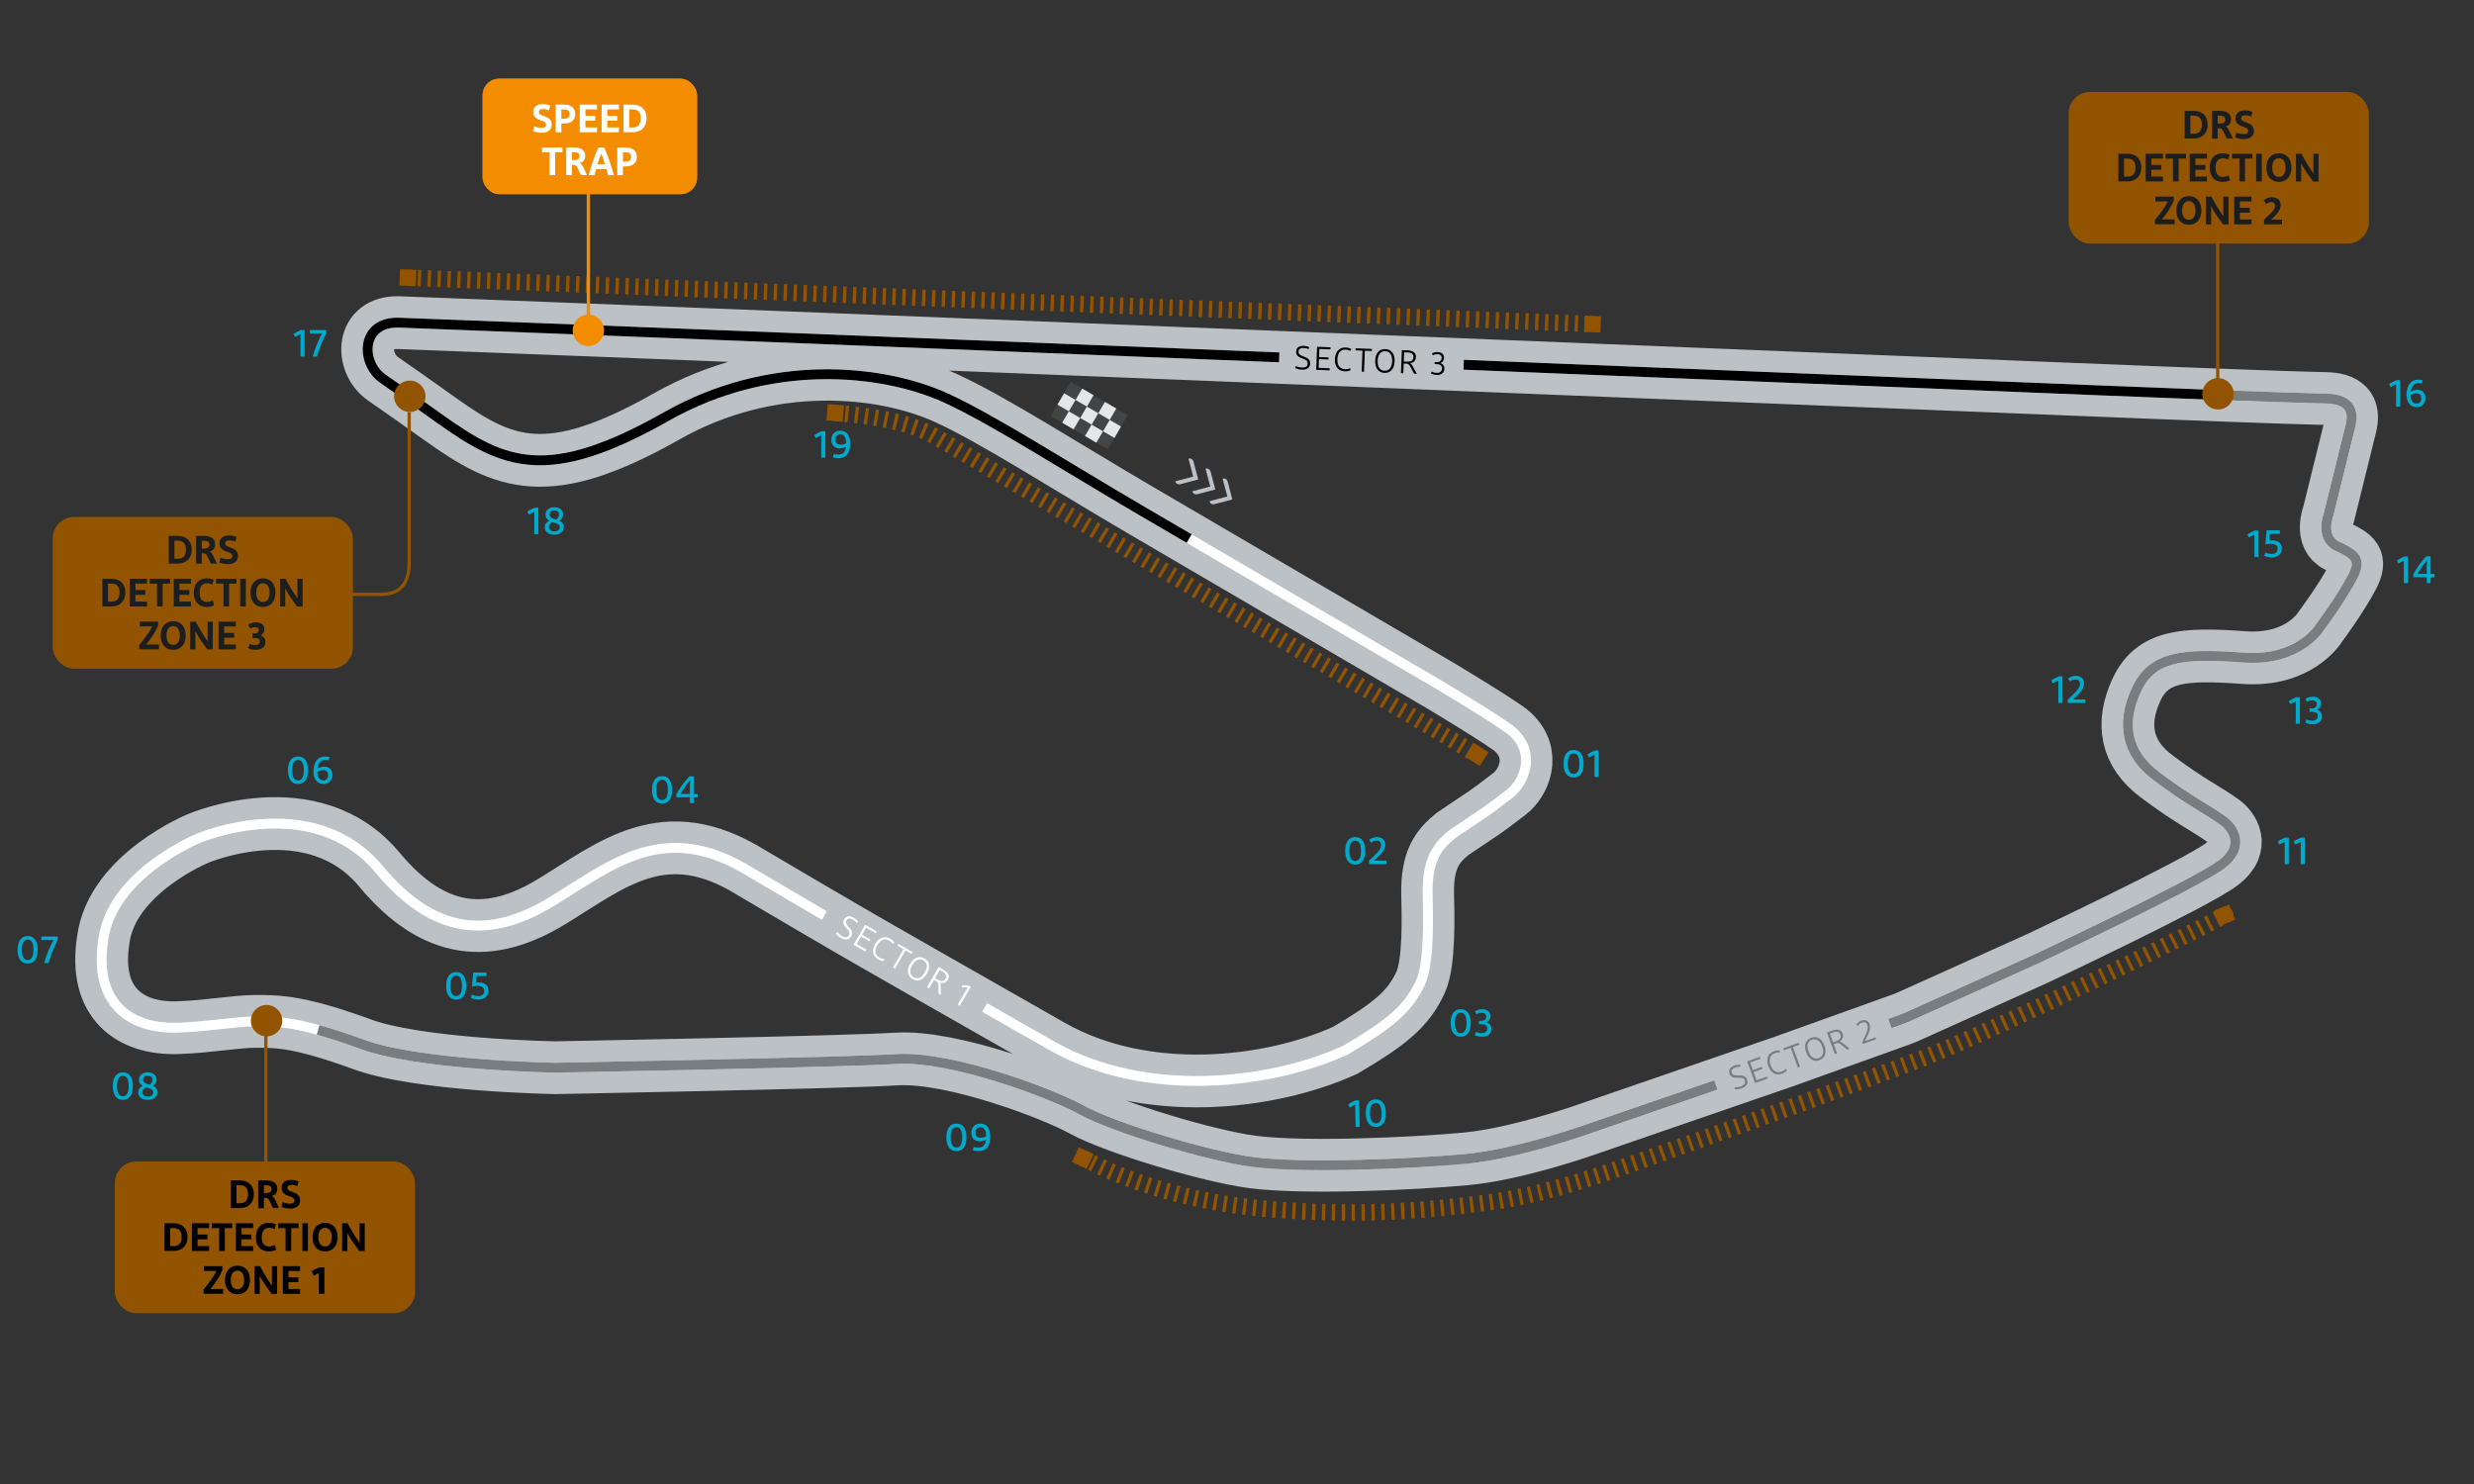<?xml version="1.0" encoding="UTF-8"?><svg id="Miami_US" xmlns="http://www.w3.org/2000/svg" xmlns:xlink="http://www.w3.org/1999/xlink" viewBox="0 0 750 450"><rect x="0" y="0" width="750" height="450" fill="#333333" stroke="none"/><defs><symbol id="_01" viewBox="0 0 20 20"><circle cx="10" cy="10" r="10" style="fill:none;"/><path d="m4.53,10.42c0-2.27.82-4.17,3.05-4.17s3.03,1.88,3.03,4.17-.8,4.16-3.03,4.16-3.05-1.88-3.05-4.16Zm4.8,0c0-1.55-.31-3.11-1.75-3.11s-1.77,1.56-1.77,3.11.35,3.09,1.77,3.09,1.75-1.54,1.75-3.09Z" style="fill:#0ac;"/><path d="m11.77,7.58c.64-.43,1.51-.88,2.28-1.19h1.1v8.05h-1.24v-6.78c-.56.26-1.09.54-1.63.86l-.52-.95Z" style="fill:#0ac;"/></symbol><symbol id="_02" viewBox="0 0 20 20"><circle cx="10" cy="10" r="10" style="fill:none;"/><path d="m3.83,10.42c0-2.27.82-4.17,3.05-4.17s3.03,1.88,3.03,4.17-.8,4.16-3.03,4.16-3.05-1.88-3.05-4.16Zm4.8,0c0-1.55-.31-3.11-1.75-3.11s-1.77,1.56-1.77,3.11.35,3.09,1.77,3.09,1.75-1.54,1.75-3.09Z" style="fill:#0ac;"/><path d="m11.09,13.41l1.4-1.37c1.39-1.34,2.23-2.24,2.23-3.42,0-.85-.52-1.31-1.38-1.31-.74,0-1.24.29-1.69.64l-.54-.88c.55-.44,1.31-.83,2.36-.83,1.62,0,2.49.91,2.49,2.28,0,1.61-1.29,2.97-2.7,4.27l-.64.59h3.74v1.06h-5.29v-1.03Z" style="fill:#0ac;"/></symbol><symbol id="_03" viewBox="0 0 20 20"><circle cx="10" cy="10" r="10" style="fill:none;"/><path d="m3.83,10.42c0-2.27.82-4.17,3.05-4.17s3.03,1.88,3.03,4.17-.8,4.16-3.03,4.16-3.05-1.88-3.05-4.16Zm4.8,0c0-1.55-.31-3.11-1.75-3.11s-1.77,1.56-1.77,3.11.35,3.09,1.77,3.09,1.75-1.54,1.75-3.09Z" style="fill:#0ac;"/><path d="m11.49,13.11c.44.24,1.06.41,1.75.41,1.04,0,1.67-.49,1.67-1.44,0-.84-.58-1.25-1.8-1.25h-.71v-1.04h.58c1.09,0,1.64-.5,1.64-1.31s-.62-1.16-1.43-1.16c-.64,0-1.15.24-1.5.49l-.53-.86c.46-.34,1.16-.7,2.21-.7,1.54,0,2.49.77,2.49,2.05,0,.89-.42,1.56-1.2,1.92.94.31,1.5.96,1.5,1.98,0,1.56-1.14,2.39-2.83,2.39-.91,0-1.66-.2-2.19-.49l.35-.98Z" style="fill:#0ac;"/></symbol><symbol id="_04" viewBox="0 0 20 20"><circle cx="10" cy="10" r="10" style="fill:none;"/><path d="m3.23,10.42c0-2.27.82-4.17,3.05-4.17s3.03,1.88,3.03,4.17-.8,4.16-3.03,4.16-3.05-1.88-3.05-4.16Zm4.8,0c0-1.55-.31-3.11-1.75-3.11s-1.77,1.56-1.77,3.11.35,3.09,1.77,3.09,1.75-1.54,1.75-3.09Z" style="fill:#0ac;"/><path d="m17.07,11.65v1.02h-1.19v1.76h-1.18v-1.76h-4.08v-.92c1.06-1.96,2.47-3.9,3.96-5.44h1.29v5.35h1.19Zm-5.19,0h2.83v-2.11c0-.6.02-1.27.08-2.03-1.14,1.4-2.01,2.61-2.91,4.14Z" style="fill:#0ac;"/></symbol><symbol id="_05" viewBox="0 0 20 20"><circle cx="10" cy="10" r="10" style="fill:none;"/><path d="m3.65,10.42c0-2.27.82-4.17,3.05-4.17s3.03,1.88,3.03,4.17-.8,4.16-3.03,4.16-3.05-1.88-3.05-4.16Zm4.8,0c0-1.55-.31-3.11-1.75-3.11s-1.77,1.56-1.77,3.11.35,3.09,1.77,3.09,1.75-1.54,1.75-3.09Z" style="fill:#0ac;"/><path d="m12.85,7.45l-.19,2c.28-.02.56-.05.91-.05,1.9,0,2.89.94,2.89,2.49s-1.14,2.69-3.05,2.69c-1.04,0-1.7-.22-2.3-.53l.37-.98c.54.25,1.16.44,1.92.44,1.2,0,1.8-.6,1.8-1.6s-.72-1.48-2.04-1.48c-.64,0-1.24.11-1.68.19l.4-4.25h4.01v1.06h-3.03Z" style="fill:#0ac;"/></symbol><symbol id="_06" viewBox="0 0 20 20"><circle cx="10" cy="10" r="10" style="fill:none;"/><path d="m3.35,10.42c0-2.27.82-4.17,3.05-4.17s3.03,1.88,3.03,4.17-.8,4.16-3.03,4.16-3.05-1.88-3.05-4.16Zm4.8,0c0-1.55-.31-3.11-1.75-3.11s-1.77,1.56-1.77,3.11.35,3.09,1.77,3.09,1.75-1.54,1.75-3.09Z" style="fill:#0ac;"/><path d="m15.72,7.43c-.29-.06-.62-.13-1.04-.13-1.51,0-2.17,1.12-2.34,2.61.52-.34,1.21-.59,1.98-.59,1.56,0,2.47,1,2.47,2.45,0,1.7-1.04,2.81-2.72,2.81-1.98,0-3.01-1.69-3.01-3.75,0-2.36.98-4.58,3.51-4.58.56,0,1.1.08,1.39.18l-.24,1.01Zm-.19,4.41c0-.89-.48-1.45-1.57-1.45-.54,0-1.18.23-1.67.49.01,1.46.56,2.63,1.79,2.63,1,0,1.45-.73,1.45-1.67Z" style="fill:#0ac;"/></symbol><symbol id="_07" viewBox="0 0 20 20"><circle cx="10" cy="10" r="10" style="fill:none;"/><path d="m4.07,10.42c0-2.27.82-4.17,3.05-4.17s3.03,1.88,3.03,4.17-.8,4.16-3.03,4.16-3.05-1.88-3.05-4.16Zm4.8,0c0-1.55-.31-3.11-1.75-3.11s-1.77,1.56-1.77,3.11.35,3.09,1.77,3.09,1.75-1.54,1.75-3.09Z" style="fill:#0ac;"/><path d="m12.13,14.44c.78-2.83,1.72-4.91,2.81-6.99h-3.67v-1.06h4.97v.95c-1.12,2.31-2.05,4.35-2.79,7.1h-1.31Z" style="fill:#0ac;"/></symbol><symbol id="_08" viewBox="0 0 20 20"><circle cx="10" cy="10" r="10" style="fill:none;"/><path d="m3.25,10.42c0-2.27.82-4.17,3.05-4.17s3.03,1.88,3.03,4.17-.8,4.16-3.03,4.16-3.05-1.88-3.05-4.16Zm4.8,0c0-1.55-.31-3.11-1.75-3.11s-1.77,1.56-1.77,3.11.35,3.09,1.77,3.09,1.75-1.54,1.75-3.09Z" style="fill:#0ac;"/><path d="m13.82,14.58c-1.58,0-2.87-.78-2.87-2.24,0-.98.59-1.62,1.36-1.98-.68-.4-1.13-.97-1.13-1.86,0-1.39,1.15-2.25,2.65-2.25,1.75,0,2.69.97,2.69,2.19,0,.86-.44,1.49-1.13,1.91.88.41,1.36.98,1.36,1.9,0,1.44-1.16,2.34-2.93,2.34Zm1.69-2.25c0-.86-.73-1.13-2-1.48-.08-.02-.16-.05-.24-.07-.55.28-1.07.73-1.07,1.48,0,.89.79,1.34,1.67,1.34.94,0,1.64-.46,1.64-1.27Zm-1.13-2.35c.56-.36.9-.79.9-1.48,0-.74-.56-1.27-1.45-1.27-.8,0-1.42.46-1.42,1.21s.65,1.19,1.57,1.43c.13.04.28.07.4.11Z" style="fill:#0ac;"/></symbol><symbol id="_09" viewBox="0 0 20 20"><circle cx="10" cy="10" r="10" style="fill:none;"/><path d="m3.39,10.42c0-2.27.82-4.17,3.05-4.17s3.03,1.88,3.03,4.17-.8,4.16-3.03,4.16-3.05-1.88-3.05-4.16Zm4.8,0c0-1.55-.31-3.11-1.75-3.11s-1.77,1.56-1.77,3.11.35,3.09,1.77,3.09,1.75-1.54,1.75-3.09Z" style="fill:#0ac;"/><path d="m11.61,13.31c.42.12.9.2,1.37.2,1.6,0,2.28-.84,2.43-2.45-.47.31-1.15.54-1.92.54-1.69,0-2.54-1.09-2.54-2.59,0-1.69,1.15-2.77,2.76-2.77,2.12,0,2.97,1.76,2.97,3.96,0,2.63-.94,4.38-3.63,4.38-.65,0-1.2-.11-1.62-.24l.18-1.03Zm3.84-3.25c-.02-1.51-.46-2.75-1.73-2.75-.96,0-1.52.7-1.52,1.69,0,.85.43,1.52,1.54,1.52.65,0,1.26-.18,1.71-.47Z" style="fill:#0ac;"/></symbol><symbol id="_10" viewBox="0 0 20 20"><circle cx="10" cy="10" r="10" style="fill:none;"/><path d="m4.07,7.58c.64-.43,1.51-.88,2.28-1.19h1.1v8.05h-1.24v-6.78c-.56.26-1.09.54-1.63.86l-.52-.95Z" style="fill:#0ac;"/><path d="m9.38,10.42c0-2.27.82-4.17,3.05-4.17s3.03,1.88,3.03,4.17-.8,4.16-3.03,4.16-3.05-1.88-3.05-4.16Zm4.8,0c0-1.55-.31-3.11-1.75-3.11s-1.77,1.56-1.77,3.11.35,3.09,1.77,3.09,1.75-1.54,1.75-3.09Z" style="fill:#0ac;"/></symbol><symbol id="_11" viewBox="0 0 20 20"><circle cx="10" cy="10" r="10" style="fill:none;"/><path d="m5.49,7.58c.64-.43,1.51-.88,2.28-1.19h1.1v8.05h-1.24v-6.78c-.56.26-1.09.54-1.63.86l-.52-.95Z" style="fill:#0ac;"/><path d="m10.34,7.58c.64-.43,1.51-.88,2.28-1.19h1.1v8.05h-1.24v-6.78c-.56.26-1.09.54-1.63.86l-.52-.95Z" style="fill:#0ac;"/></symbol><symbol id="_12" viewBox="0 0 20 20"><circle cx="10" cy="10" r="10" style="fill:none;"/><path d="m4.7,7.58c.64-.43,1.51-.88,2.28-1.19h1.1v8.05h-1.24v-6.78c-.56.26-1.09.54-1.63.86l-.52-.95Z" style="fill:#0ac;"/><path d="m9.75,13.41l1.4-1.37c1.39-1.34,2.23-2.24,2.23-3.42,0-.85-.52-1.31-1.38-1.31-.74,0-1.24.29-1.69.64l-.54-.88c.55-.44,1.31-.83,2.36-.83,1.62,0,2.49.91,2.49,2.28,0,1.61-1.29,2.97-2.7,4.27l-.64.59h3.74v1.06h-5.29v-1.03Z" style="fill:#0ac;"/></symbol><symbol id="_13" viewBox="0 0 20 20"><circle cx="10" cy="10" r="10" style="fill:none;"/><path d="m4.73,7.58c.64-.43,1.51-.88,2.28-1.19h1.1v8.05h-1.24v-6.78c-.56.26-1.09.54-1.63.86l-.52-.95Z" style="fill:#0ac;"/><path d="m10.13,13.11c.44.24,1.06.41,1.75.41,1.04,0,1.67-.49,1.67-1.44,0-.84-.58-1.25-1.8-1.25h-.71v-1.04h.58c1.09,0,1.64-.5,1.64-1.31s-.62-1.16-1.43-1.16c-.64,0-1.15.24-1.5.49l-.53-.86c.46-.34,1.16-.7,2.21-.7,1.54,0,2.49.77,2.49,2.05,0,.89-.42,1.56-1.2,1.92.94.31,1.5.96,1.5,1.98,0,1.56-1.14,2.39-2.83,2.39-.91,0-1.65-.2-2.19-.49l.35-.98Z" style="fill:#0ac;"/></symbol><symbol id="_14" viewBox="0 0 20 20"><circle cx="10" cy="10" r="10" style="fill:none;"/><path d="m4.19,7.58c.64-.43,1.51-.88,2.28-1.19h1.1v8.05h-1.24v-6.78c-.56.26-1.09.54-1.63.86l-.52-.95Z" style="fill:#0ac;"/><path d="m15.64,11.65v1.02h-1.19v1.76h-1.18v-1.76h-4.08v-.92c1.06-1.96,2.47-3.9,3.96-5.44h1.29v5.35h1.19Zm-5.19,0h2.83v-2.11c0-.6.02-1.27.08-2.03-1.14,1.4-2.01,2.61-2.91,4.14Z" style="fill:#0ac;"/></symbol><symbol id="_15" viewBox="0 0 20 20"><circle cx="10" cy="10" r="10" style="fill:none;"/><path d="m4.61,7.58c.64-.43,1.51-.88,2.28-1.19h1.1v8.05h-1.24v-6.78c-.56.26-1.09.54-1.63.86l-.52-.95Z" style="fill:#0ac;"/><path d="m11.43,7.45l-.19,2c.28-.02.56-.05.91-.05,1.9,0,2.89.94,2.89,2.49s-1.14,2.69-3.05,2.69c-1.04,0-1.7-.22-2.3-.53l.37-.98c.54.25,1.16.44,1.92.44,1.2,0,1.8-.6,1.8-1.6s-.72-1.48-2.04-1.48c-.64,0-1.24.11-1.68.19l.4-4.25h4.01v1.06h-3.03Z" style="fill:#0ac;"/></symbol><symbol id="_16" viewBox="0 0 20 20"><circle cx="10" cy="10" r="10" style="fill:none;"/><path d="m4.31,7.58c.64-.43,1.51-.88,2.28-1.19h1.1v8.05h-1.24v-6.78c-.56.26-1.09.54-1.63.86l-.52-.95Z" style="fill:#0ac;"/><path d="m14.29,7.43c-.29-.06-.62-.13-1.04-.13-1.51,0-2.17,1.12-2.34,2.61.52-.34,1.21-.59,1.98-.59,1.56,0,2.47,1,2.47,2.45,0,1.7-1.04,2.81-2.72,2.81-1.98,0-3.01-1.69-3.01-3.75,0-2.36.98-4.58,3.51-4.58.56,0,1.1.08,1.39.18l-.24,1.01Zm-.19,4.41c0-.89-.48-1.45-1.57-1.45-.54,0-1.18.23-1.67.49.01,1.46.56,2.63,1.79,2.63,1,0,1.45-.73,1.45-1.67Z" style="fill:#0ac;"/></symbol><symbol id="_17" viewBox="0 0 20 20"><circle cx="10" cy="10" r="10" style="fill:none;"/><path d="m4.94,7.58c.64-.43,1.51-.88,2.28-1.19h1.1v8.05h-1.24v-6.78c-.56.26-1.09.54-1.63.86l-.52-.95Z" style="fill:#0ac;"/><path d="m10.79,14.44c.78-2.83,1.72-4.91,2.81-6.99h-3.67v-1.06h4.97v.95c-1.12,2.31-2.05,4.35-2.79,7.1h-1.31Z" style="fill:#0ac;"/></symbol><symbol id="_18" viewBox="0 0 20 20"><circle cx="10" cy="10" r="10" style="fill:none;"/><path d="m4.21,7.58c.64-.43,1.51-.88,2.28-1.19h1.1v8.05h-1.24v-6.78c-.56.26-1.09.54-1.63.86l-.52-.95Z" style="fill:#0ac;"/><path d="m12.39,14.58c-1.58,0-2.87-.78-2.87-2.24,0-.98.59-1.62,1.35-1.98-.68-.4-1.13-.97-1.13-1.86,0-1.39,1.15-2.25,2.65-2.25,1.75,0,2.69.97,2.69,2.19,0,.86-.44,1.49-1.13,1.91.88.41,1.36.98,1.36,1.9,0,1.44-1.16,2.34-2.93,2.34Zm1.69-2.25c0-.86-.73-1.13-2-1.48-.08-.02-.16-.05-.24-.07-.55.28-1.07.73-1.07,1.48,0,.89.79,1.34,1.67,1.34.94,0,1.64-.46,1.64-1.27Zm-1.13-2.35c.56-.36.9-.79.9-1.48,0-.74-.56-1.27-1.45-1.27-.8,0-1.42.46-1.42,1.21s.65,1.19,1.57,1.43c.13.04.28.07.4.11Z" style="fill:#0ac;"/></symbol><symbol id="_19" viewBox="0 0 20 20"><circle cx="10" cy="10" r="10" style="fill:none;"/><path d="m4.35,7.58c.64-.43,1.51-.88,2.28-1.19h1.1v8.05h-1.24v-6.78c-.56.26-1.09.54-1.63.86l-.52-.95Z" style="fill:#0ac;"/><path d="m10.19,13.31c.42.12.9.2,1.37.2,1.6,0,2.28-.84,2.43-2.45-.47.31-1.15.54-1.92.54-1.69,0-2.54-1.09-2.54-2.59,0-1.69,1.15-2.77,2.76-2.77,2.12,0,2.97,1.76,2.97,3.96,0,2.63-.94,4.38-3.63,4.38-.65,0-1.2-.11-1.62-.24l.18-1.03Zm3.84-3.25c-.02-1.51-.46-2.75-1.73-2.75-.96,0-1.52.7-1.52,1.69,0,.85.43,1.52,1.54,1.52.65,0,1.26-.18,1.71-.47Z" style="fill:#0ac;"/></symbol><symbol id="DRS_Detection_Zone_1" viewBox="0 0 91 46"><rect x=".5" y=".5" width="90" height="45" rx="6" ry="6" style="fill:#925400; stroke:#925400; stroke-miterlimit:10;"/><path d="m35.17,5.74h2.81c2.52,0,4.17,1.57,4.17,4.17s-1.67,4.22-4.17,4.22h-2.81V5.74Zm2.76,1.46h-1.04v5.47h1.04c1.67,0,2.45-.98,2.45-2.76s-.78-2.71-2.45-2.71Z"/><path d="m47.95,14.14l-1.14-2.37c-.26-.52-.58-.74-1.1-.74h-.52v3.12h-1.73V5.74h2.47c2.06,0,3.31.88,3.31,2.49,0,1.46-.83,2.03-1.67,2.24.41.17.7.53,1,1.12l1.22,2.54h-1.85Zm-2.76-6.93v2.37h.66c1.1,0,1.63-.38,1.63-1.2,0-.91-.6-1.18-1.63-1.18h-.66Z"/><path d="m50.84,12.34c.56.22,1.37.46,2.21.46.92,0,1.39-.34,1.39-.96,0-.76-.55-.97-1.63-1.32-1.37-.47-2.25-1.1-2.25-2.51,0-1.52,1.04-2.41,2.89-2.41.9,0,1.74.2,2.25.43l-.34,1.43c-.55-.22-1.14-.37-1.81-.37-.84,0-1.26.29-1.26.88,0,.65.42.85,1.36,1.19,1.43.49,2.52,1.03,2.52,2.67s-1.25,2.46-3.05,2.46c-1.03,0-1.99-.22-2.59-.49l.31-1.45Z"/><path d="m15.06,18.74h2.81c2.52,0,4.17,1.57,4.17,4.17s-1.67,4.22-4.17,4.22h-2.81v-8.4Zm2.76,1.46h-1.04v5.47h1.04c1.67,0,2.45-.98,2.45-2.76s-.78-2.71-2.45-2.71Z"/><path d="m28.58,27.14h-5.23v-8.4h5.23v1.46h-3.51v1.94h3v1.46h-3v2.06h3.51v1.46Z"/><path d="m31.62,20.21h-2.23v-1.46h6.18v1.46h-2.23v6.93h-1.71v-6.93Z"/><path d="m41.93,27.14h-5.23v-8.4h5.23v1.46h-3.51v1.94h3v1.46h-3v2.06h3.51v1.46Z"/><path d="m42.75,23c0-2.6,1.37-4.4,4.02-4.4.66,0,1.44.18,2.03.43l-.38,1.45c-.48-.17-1.02-.37-1.63-.37-1.6,0-2.25,1.13-2.25,2.88s.68,2.78,2.24,2.78c.78,0,1.34-.25,1.76-.47l.34,1.48c-.54.29-1.36.5-2.17.5-2.55,0-3.95-1.7-3.95-4.28Z"/><path d="m51.75,20.21h-2.23v-1.46h6.18v1.46h-2.23v6.93h-1.71v-6.93Z"/><path d="m56.84,18.74h1.71v8.4h-1.71v-8.4Z"/><path d="m63.74,27.28c-2.41,0-3.8-1.79-3.8-4.34s1.38-4.34,3.8-4.34,3.79,1.79,3.79,4.34-1.39,4.34-3.79,4.34Zm0-1.51c1.34,0,2.01-1.12,2.01-2.83s-.67-2.83-2.01-2.83-2.03,1.12-2.03,2.83.67,2.83,2.03,2.83Z"/><path d="m68.91,27.14v-8.4h1.66c1.15,2.23,2.39,4.19,3.66,6-.04-.32-.05-.67-.05-1.04v-4.95h1.58v8.4h-1.67c-1.28-1.73-2.45-3.32-3.65-5.52.04.47.05.95.05,1.43v4.09h-1.58Z"/><path d="m28.97,38.67h3.89v1.46h-5.96v-1.31c1.44-1.73,2.94-3.67,3.9-5.62h-3.77v-1.46h5.57v1.28c-.98,2.19-2.17,3.89-3.62,5.65Z"/><path d="m37.18,40.28c-2.41,0-3.8-1.79-3.8-4.34s1.38-4.34,3.8-4.34,3.79,1.79,3.79,4.34-1.39,4.34-3.79,4.34Zm0-1.51c1.34,0,2.01-1.12,2.01-2.83s-.67-2.83-2.01-2.83-2.03,1.12-2.03,2.83.67,2.83,2.03,2.83Z"/><path d="m42.35,40.14v-8.4h1.66c1.15,2.23,2.39,4.19,3.66,6-.04-.32-.05-.67-.05-1.04v-4.95h1.58v8.4h-1.67c-1.28-1.73-2.45-3.32-3.65-5.52.04.47.05.95.05,1.43v4.09h-1.58Z"/><path d="m56.16,40.14h-5.23v-8.4h5.23v1.46h-3.51v1.94h3v1.46h-3v2.06h3.51v1.46Z"/><path d="m59.67,33.31c.66-.46,1.57-.92,2.36-1.22h1.5v8.05h-1.69v-6.32c-.49.23-.96.47-1.49.78l-.68-1.28Z"/></symbol><symbol id="DRS_Detection_Zone_2" viewBox="0 0 91 46"><rect x=".5" y=".5" width="90" height="45" rx="6" ry="6" style="fill:#925400; stroke:#925400; stroke-miterlimit:10;"/><path d="m35.17,5.74h2.81c2.52,0,4.17,1.57,4.17,4.17s-1.67,4.22-4.17,4.22h-2.81V5.74Zm2.76,1.46h-1.04v5.47h1.04c1.67,0,2.45-.98,2.45-2.76s-.78-2.71-2.45-2.71Z" style="fill:#1c1d1e;"/><path d="m47.95,14.14l-1.14-2.37c-.26-.52-.58-.74-1.1-.74h-.52v3.12h-1.73V5.74h2.47c2.06,0,3.31.88,3.31,2.49,0,1.46-.83,2.03-1.67,2.24.41.17.7.53,1,1.12l1.22,2.54h-1.85Zm-2.76-6.93v2.37h.66c1.1,0,1.63-.38,1.63-1.2,0-.91-.6-1.18-1.63-1.18h-.66Z" style="fill:#1c1d1e;"/><path d="m50.84,12.34c.56.22,1.37.46,2.21.46.92,0,1.39-.34,1.39-.96,0-.76-.55-.97-1.63-1.32-1.37-.47-2.25-1.1-2.25-2.51,0-1.52,1.04-2.41,2.89-2.41.9,0,1.74.2,2.25.43l-.34,1.43c-.55-.22-1.14-.37-1.81-.37-.84,0-1.26.29-1.26.88,0,.65.42.85,1.36,1.19,1.43.49,2.52,1.03,2.52,2.67s-1.25,2.46-3.05,2.46c-1.03,0-1.99-.22-2.59-.49l.31-1.45Z" style="fill:#1c1d1e;"/><path d="m15.06,18.74h2.81c2.52,0,4.17,1.57,4.17,4.17s-1.67,4.22-4.17,4.22h-2.81v-8.4Zm2.76,1.46h-1.04v5.47h1.04c1.67,0,2.45-.98,2.45-2.76s-.78-2.71-2.45-2.71Z" style="fill:#1c1d1e;"/><path d="m28.58,27.14h-5.23v-8.4h5.23v1.46h-3.51v1.94h3v1.46h-3v2.06h3.51v1.46Z" style="fill:#1c1d1e;"/><path d="m31.62,20.21h-2.23v-1.46h6.18v1.46h-2.23v6.93h-1.71v-6.93Z" style="fill:#1c1d1e;"/><path d="m41.93,27.14h-5.23v-8.4h5.23v1.46h-3.51v1.94h3v1.46h-3v2.06h3.51v1.46Z" style="fill:#1c1d1e;"/><path d="m42.75,23c0-2.6,1.37-4.4,4.02-4.4.66,0,1.44.18,2.03.43l-.38,1.45c-.48-.17-1.02-.37-1.63-.37-1.6,0-2.25,1.13-2.25,2.88s.68,2.78,2.24,2.78c.78,0,1.34-.25,1.76-.47l.34,1.48c-.54.29-1.36.5-2.17.5-2.55,0-3.95-1.7-3.95-4.28Z" style="fill:#1c1d1e;"/><path d="m51.75,20.21h-2.23v-1.46h6.18v1.46h-2.23v6.93h-1.71v-6.93Z" style="fill:#1c1d1e;"/><path d="m56.84,18.74h1.71v8.4h-1.71v-8.4Z" style="fill:#1c1d1e;"/><path d="m63.74,27.28c-2.41,0-3.8-1.79-3.8-4.34s1.38-4.34,3.8-4.34,3.79,1.79,3.79,4.34-1.39,4.34-3.79,4.34Zm0-1.51c1.34,0,2.01-1.12,2.01-2.83s-.67-2.83-2.01-2.83-2.03,1.12-2.03,2.83.67,2.83,2.03,2.83Z" style="fill:#1c1d1e;"/><path d="m68.91,27.14v-8.4h1.66c1.15,2.23,2.39,4.19,3.66,6-.04-.32-.05-.67-.05-1.04v-4.95h1.58v8.4h-1.67c-1.28-1.73-2.45-3.32-3.65-5.52.04.47.05.95.05,1.43v4.09h-1.58Z" style="fill:#1c1d1e;"/><path d="m28.23,38.67h3.89v1.46h-5.96v-1.31c1.44-1.73,2.94-3.67,3.9-5.62h-3.77v-1.46h5.57v1.28c-.98,2.19-2.17,3.89-3.62,5.65Z" style="fill:#1c1d1e;"/><path d="m36.44,40.28c-2.41,0-3.8-1.79-3.8-4.34s1.38-4.34,3.8-4.34,3.79,1.79,3.79,4.34-1.39,4.34-3.79,4.34Zm0-1.51c1.34,0,2.01-1.12,2.01-2.83s-.67-2.83-2.01-2.83-2.03,1.12-2.03,2.83.67,2.83,2.03,2.83Z" style="fill:#1c1d1e;"/><path d="m41.61,40.14v-8.4h1.66c1.15,2.23,2.39,4.19,3.66,6-.04-.32-.05-.67-.05-1.04v-4.95h1.58v8.4h-1.67c-1.28-1.73-2.45-3.32-3.65-5.52.04.47.05.95.05,1.43v4.09h-1.58Z" style="fill:#1c1d1e;"/><path d="m55.42,40.14h-5.23v-8.4h5.23v1.46h-3.51v1.94h3v1.46h-3v2.06h3.51v1.46Z" style="fill:#1c1d1e;"/><path d="m59.23,38.75l1.26-1.2c1.37-1.28,2.06-2.08,2.06-3.07,0-.72-.4-1.09-1.12-1.09-.66,0-1.1.26-1.57.6l-.73-1.19c.59-.48,1.39-.85,2.51-.85,1.69,0,2.63.91,2.63,2.37,0,1.6-1.33,3-2.7,4.22l-.19.17h3.3v1.43h-5.45v-1.39Z" style="fill:#1c1d1e;"/></symbol><symbol id="DRS_Detection_Zone_3" viewBox="0 0 91 46"><rect x=".5" y=".5" width="90" height="45" rx="6" ry="6" style="fill:#925400; stroke:#925400; stroke-miterlimit:10;"/><path d="m35.17,5.74h2.81c2.52,0,4.17,1.57,4.17,4.17s-1.67,4.22-4.17,4.22h-2.81V5.74Zm2.76,1.46h-1.04v5.47h1.04c1.67,0,2.45-.98,2.45-2.76s-.78-2.71-2.45-2.71Z" style="fill:#1c1d1e;"/><path d="m47.95,14.14l-1.14-2.37c-.26-.52-.58-.74-1.1-.74h-.52v3.12h-1.73V5.74h2.47c2.06,0,3.31.88,3.31,2.49,0,1.46-.83,2.03-1.67,2.24.41.17.7.53,1,1.12l1.22,2.54h-1.85Zm-2.76-6.93v2.37h.66c1.1,0,1.63-.38,1.63-1.2,0-.91-.6-1.18-1.63-1.18h-.66Z" style="fill:#1c1d1e;"/><path d="m50.84,12.34c.56.22,1.37.46,2.21.46.92,0,1.39-.34,1.39-.96,0-.76-.55-.97-1.63-1.32-1.37-.47-2.25-1.1-2.25-2.51,0-1.52,1.04-2.41,2.89-2.41.9,0,1.74.2,2.25.43l-.34,1.43c-.55-.22-1.14-.37-1.81-.37-.84,0-1.26.29-1.26.88,0,.65.42.85,1.36,1.19,1.43.49,2.52,1.03,2.52,2.67s-1.25,2.46-3.05,2.46c-1.03,0-1.99-.22-2.59-.49l.31-1.45Z" style="fill:#1c1d1e;"/><path d="m15.06,18.74h2.81c2.52,0,4.17,1.57,4.17,4.17s-1.67,4.22-4.17,4.22h-2.81v-8.4Zm2.76,1.46h-1.04v5.47h1.04c1.67,0,2.45-.98,2.45-2.76s-.78-2.71-2.45-2.71Z" style="fill:#1c1d1e;"/><path d="m28.58,27.14h-5.23v-8.4h5.23v1.46h-3.51v1.94h3v1.46h-3v2.06h3.51v1.46Z" style="fill:#1c1d1e;"/><path d="m31.62,20.21h-2.23v-1.46h6.18v1.46h-2.23v6.93h-1.71v-6.93Z" style="fill:#1c1d1e;"/><path d="m41.93,27.14h-5.23v-8.4h5.23v1.46h-3.51v1.94h3v1.46h-3v2.06h3.51v1.46Z" style="fill:#1c1d1e;"/><path d="m42.75,23c0-2.6,1.37-4.4,4.02-4.4.66,0,1.44.18,2.03.43l-.38,1.45c-.48-.17-1.02-.37-1.63-.37-1.6,0-2.25,1.13-2.25,2.88s.68,2.78,2.24,2.78c.78,0,1.34-.25,1.76-.47l.34,1.48c-.54.29-1.36.5-2.17.5-2.55,0-3.95-1.7-3.95-4.28Z" style="fill:#1c1d1e;"/><path d="m51.75,20.21h-2.23v-1.46h6.18v1.46h-2.23v6.93h-1.71v-6.93Z" style="fill:#1c1d1e;"/><path d="m56.84,18.74h1.71v8.4h-1.71v-8.4Z" style="fill:#1c1d1e;"/><path d="m63.74,27.28c-2.41,0-3.8-1.79-3.8-4.34s1.38-4.34,3.8-4.34,3.79,1.79,3.79,4.34-1.39,4.34-3.79,4.34Zm0-1.51c1.34,0,2.01-1.12,2.01-2.83s-.67-2.83-2.01-2.83-2.03,1.12-2.03,2.83.67,2.83,2.03,2.83Z" style="fill:#1c1d1e;"/><path d="m68.91,27.14v-8.4h1.66c1.15,2.23,2.39,4.19,3.66,6-.04-.32-.05-.67-.05-1.04v-4.95h1.58v8.4h-1.67c-1.28-1.73-2.45-3.32-3.65-5.52.04.47.05.95.05,1.43v4.09h-1.58Z" style="fill:#1c1d1e;"/><path d="m28.31,38.67h3.89v1.46h-5.96v-1.31c1.44-1.73,2.94-3.67,3.9-5.62h-3.77v-1.46h5.57v1.28c-.98,2.19-2.17,3.89-3.62,5.65Z" style="fill:#1c1d1e;"/><path d="m36.52,40.28c-2.41,0-3.8-1.79-3.8-4.34s1.38-4.34,3.8-4.34,3.79,1.79,3.79,4.34-1.39,4.34-3.79,4.34Zm0-1.51c1.34,0,2.01-1.12,2.01-2.83s-.67-2.83-2.01-2.83-2.03,1.12-2.03,2.83.67,2.83,2.03,2.83Z" style="fill:#1c1d1e;"/><path d="m41.69,40.14v-8.4h1.66c1.15,2.23,2.39,4.19,3.66,6-.04-.32-.05-.67-.05-1.04v-4.95h1.58v8.4h-1.67c-1.28-1.73-2.45-3.32-3.65-5.52.04.47.05.95.05,1.43v4.09h-1.58Z" style="fill:#1c1d1e;"/><path d="m55.5,40.14h-5.23v-8.4h5.23v1.46h-3.51v1.94h3v1.46h-3v2.06h3.51v1.46Z" style="fill:#1c1d1e;"/><path d="m59.7,38.46c.46.23,1.03.38,1.69.38.85,0,1.39-.37,1.39-1.14s-.56-.98-1.58-.98h-.64v-1.4h.46c.94,0,1.46-.32,1.46-1.01,0-.65-.53-.92-1.2-.92-.56,0-1.05.24-1.39.48l-.68-1.19c.49-.36,1.21-.73,2.36-.73,1.66,0,2.61.8,2.61,2.09,0,.86-.42,1.5-1.14,1.87.88.31,1.45.94,1.45,1.98,0,1.61-1.25,2.4-2.96,2.4-.94,0-1.69-.19-2.27-.5l.43-1.32Z" style="fill:#1c1d1e;"/></symbol><symbol id="Speed_Trap" viewBox="0 0 65 35"><rect width="65" height="35" rx="5" ry="5" style="fill:#f48c00;"/><path d="m15.61,14.44c.56.22,1.37.46,2.21.46.92,0,1.39-.34,1.39-.96,0-.76-.55-.97-1.63-1.32-1.37-.47-2.25-1.1-2.25-2.51,0-1.52,1.04-2.41,2.89-2.41.9,0,1.74.2,2.25.43l-.34,1.43c-.55-.22-1.14-.37-1.81-.37-.84,0-1.26.29-1.26.88,0,.65.42.85,1.36,1.19,1.43.49,2.52,1.03,2.52,2.67s-1.25,2.46-3.05,2.46c-1.03,0-1.99-.22-2.59-.49l.31-1.45Z" style="fill:#fff;"/><path d="m22.15,7.85h2.55c2.08,0,3.38,1.02,3.38,2.88s-1.31,2.87-3.38,2.87h-.84v2.65h-1.71V7.85Zm2.52,1.46h-.8v2.83h.8c1.04,0,1.66-.36,1.66-1.42s-.61-1.42-1.66-1.42Z" style="fill:#fff;"/><path d="m34.67,16.24h-5.23V7.85h5.23v1.46h-3.51v1.94h3v1.46h-3v2.06h3.51v1.46Z" style="fill:#fff;"/><path d="m41.31,16.24h-5.23V7.85h5.23v1.46h-3.51v1.94h3v1.46h-3v2.06h3.51v1.46Z" style="fill:#fff;"/><path d="m42.72,7.85h2.81c2.52,0,4.17,1.57,4.17,4.17s-1.67,4.22-4.17,4.22h-2.81V7.85Zm2.76,1.46h-1.04v5.47h1.04c1.67,0,2.45-.98,2.45-2.76s-.78-2.71-2.45-2.71Z" style="fill:#fff;"/><path d="m20.25,21.31h-2.23v-1.46h6.18v1.46h-2.23v6.93h-1.72v-6.93Z" style="fill:#fff;"/><path d="m29.82,28.24l-1.14-2.37c-.26-.52-.58-.74-1.1-.74h-.52v3.12h-1.73v-8.4h2.47c2.06,0,3.31.88,3.31,2.49,0,1.46-.83,2.03-1.67,2.24.41.17.7.53,1,1.12l1.22,2.54h-1.85Zm-2.76-6.93v2.37h.66c1.1,0,1.63-.38,1.63-1.2,0-.91-.6-1.18-1.63-1.18h-.66Z" style="fill:#fff;"/><path d="m37.5,26.4h-3.09c-.18.61-.35,1.24-.5,1.85h-1.76c.77-2.81,1.85-6.13,2.92-8.4h1.79c1.07,2.27,2.16,5.58,2.93,8.4h-1.76c-.17-.61-.34-1.24-.5-1.85Zm-2.67-1.46h2.24c-.41-1.36-.79-2.55-1.12-3.26-.32.71-.72,1.91-1.13,3.26Z" style="fill:#fff;"/><path d="m40.82,19.85h2.55c2.08,0,3.38,1.02,3.38,2.88s-1.31,2.87-3.38,2.87h-.84v2.65h-1.71v-8.4Zm2.52,1.46h-.8v2.83h.8c1.04,0,1.66-.36,1.66-1.42s-.61-1.42-1.66-1.42Z" style="fill:#fff;"/><rect width="65" height="35" rx="5" ry="5" style="fill:#f48c00;"/><path d="m15.61,14.44c.56.22,1.37.46,2.21.46.92,0,1.39-.34,1.39-.96,0-.76-.55-.97-1.63-1.32-1.37-.47-2.25-1.1-2.25-2.51,0-1.52,1.04-2.41,2.89-2.41.9,0,1.74.2,2.25.43l-.34,1.43c-.55-.22-1.14-.37-1.81-.37-.84,0-1.26.29-1.26.88,0,.65.42.85,1.36,1.19,1.43.49,2.52,1.03,2.52,2.67s-1.25,2.46-3.05,2.46c-1.03,0-1.99-.22-2.59-.49l.31-1.45Z" style="fill:#fff;"/><path d="m22.15,7.85h2.55c2.08,0,3.38,1.02,3.38,2.88s-1.31,2.87-3.38,2.87h-.84v2.65h-1.71V7.85Zm2.52,1.46h-.8v2.83h.8c1.04,0,1.66-.36,1.66-1.42s-.61-1.42-1.66-1.42Z" style="fill:#fff;"/><path d="m34.67,16.24h-5.23V7.85h5.23v1.46h-3.51v1.94h3v1.46h-3v2.06h3.51v1.46Z" style="fill:#fff;"/><path d="m41.31,16.24h-5.23V7.85h5.23v1.46h-3.51v1.94h3v1.46h-3v2.06h3.51v1.46Z" style="fill:#fff;"/><path d="m42.72,7.85h2.81c2.52,0,4.17,1.57,4.17,4.17s-1.67,4.22-4.17,4.22h-2.81V7.85Zm2.76,1.46h-1.04v5.47h1.04c1.67,0,2.45-.98,2.45-2.76s-.78-2.71-2.45-2.71Z" style="fill:#fff;"/><path d="m20.25,22.31h-2.23v-1.46h6.18v1.46h-2.23v6.93h-1.72v-6.93Z" style="fill:#fff;"/><path d="m29.82,29.24l-1.14-2.37c-.26-.52-.58-.74-1.1-.74h-.52v3.12h-1.73v-8.4h2.47c2.06,0,3.31.88,3.31,2.49,0,1.46-.83,2.03-1.67,2.24.41.17.7.53,1,1.12l1.22,2.54h-1.85Zm-2.76-6.93v2.37h.66c1.1,0,1.63-.38,1.63-1.2,0-.91-.6-1.18-1.63-1.18h-.66Z" style="fill:#fff;"/><path d="m37.5,27.4h-3.09c-.18.61-.35,1.24-.5,1.85h-1.76c.77-2.81,1.85-6.13,2.92-8.4h1.79c1.07,2.27,2.16,5.58,2.93,8.4h-1.76c-.17-.61-.34-1.24-.5-1.85Zm-2.67-1.46h2.24c-.41-1.36-.79-2.55-1.12-3.26-.32.71-.72,1.91-1.13,3.26Z" style="fill:#fff;"/><path d="m40.82,20.85h2.55c2.08,0,3.38,1.02,3.38,2.88s-1.31,2.87-3.38,2.87h-.84v2.65h-1.71v-8.4Zm2.52,1.46h-.8v2.83h.8c1.04,0,1.66-.36,1.66-1.42s-.61-1.42-1.66-1.42Z" style="fill:#fff;"/></symbol><symbol id="sector_1" viewBox="0 0 56 11"><rect width="56" height="11" style="fill:#bcc1c5;"/><path d="m5.88,7.77c.47.17,1.12.38,1.9.38,1.02,0,1.66-.4,1.66-1.26,0-.93-.71-1.21-1.78-1.54-1.18-.38-1.87-.87-1.87-1.99,0-1.18.87-1.81,2.24-1.81.56,0,1.24.13,1.68.3l-.15.61c-.47-.15-1-.27-1.48-.27-1.05,0-1.55.41-1.55,1.16,0,.81.54,1.08,1.48,1.38,1.19.39,2.17.78,2.17,2.16s-1.11,1.9-2.38,1.9c-.82,0-1.56-.17-2.06-.38l.14-.64Z" style="fill:#fff;"/><path d="m16.17,8.67h-4.08V1.67h4.08v.63h-3.36v2.46h2.88v.63h-2.88v2.65h3.36v.63Z" style="fill:#fff;"/><path d="m17.64,5.25c0-2.11,1-3.7,3.12-3.7.59,0,1.18.13,1.71.35l-.18.62c-.47-.17-.93-.32-1.52-.32-1.7,0-2.38,1.36-2.38,3.05s.77,2.89,2.43,2.89c.66,0,1.14-.18,1.55-.36l.15.62c-.41.21-1.04.39-1.72.39-2.07,0-3.16-1.41-3.16-3.54Z" style="fill:#fff;"/><path d="m25.88,2.3h-2.13v-.63h4.98v.63h-2.13v6.37h-.72V2.3Z" style="fill:#fff;"/><path d="m32.79,8.79c-1.99,0-2.94-1.59-2.94-3.62s.93-3.62,2.94-3.62,2.95,1.59,2.95,3.62-.95,3.62-2.95,3.62Zm0-.65c1.55,0,2.2-1.32,2.2-2.97s-.65-2.97-2.2-2.97-2.19,1.32-2.19,2.97.65,2.97,2.19,2.97Z" style="fill:#fff;"/><path d="m41.8,8.67l-1.22-2.07c-.38-.62-.66-.87-1.26-.87h-.79v2.94h-.72V1.67h1.67c1.67,0,2.67.59,2.67,1.97,0,1.24-.82,1.8-1.72,1.89.29.1.5.32.86.9l1.34,2.24h-.83Zm-3.27-6.37v2.81h.93c1.25,0,1.95-.4,1.95-1.42s-.72-1.39-1.95-1.39h-.93Z" style="fill:#fff;"/><path d="m46.75,2.93c.51-.34,1.21-.71,1.84-.97h.65v6.71h-.72V2.7c-.51.23-1,.49-1.47.78l-.3-.55Z" style="fill:#fff;"/></symbol><symbol id="sector_2" viewBox="0 0 56 11"><rect width="56" height="11" style="fill:#bcc1c5;"/><path d="m5.17,7.77c.47.17,1.12.38,1.9.38,1.02,0,1.66-.4,1.66-1.26,0-.93-.71-1.21-1.78-1.54-1.18-.38-1.87-.87-1.87-1.99,0-1.18.87-1.81,2.24-1.81.56,0,1.24.13,1.68.3l-.15.61c-.47-.15-1-.27-1.48-.27-1.05,0-1.55.41-1.55,1.16,0,.81.54,1.08,1.48,1.38,1.19.39,2.17.78,2.17,2.16s-1.11,1.9-2.38,1.9c-.82,0-1.56-.17-2.06-.38l.14-.64Z" style="fill:#7a7d80;"/><path d="m15.47,8.67h-4.08V1.67h4.08v.63h-3.36v2.46h2.88v.63h-2.88v2.65h3.36v.63Z" style="fill:#7a7d80;"/><path d="m16.93,5.25c0-2.11,1-3.7,3.12-3.7.59,0,1.18.13,1.71.35l-.18.62c-.47-.17-.93-.32-1.52-.32-1.7,0-2.38,1.36-2.38,3.05s.77,2.89,2.43,2.89c.66,0,1.14-.18,1.55-.36l.15.62c-.41.21-1.04.39-1.72.39-2.07,0-3.16-1.41-3.16-3.54Z" style="fill:#7a7d80;"/><path d="m25.18,2.3h-2.13v-.63h4.98v.63h-2.13v6.37h-.72V2.3Z" style="fill:#7a7d80;"/><path d="m32.09,8.79c-1.99,0-2.94-1.59-2.94-3.62s.93-3.62,2.94-3.62,2.95,1.59,2.95,3.62-.95,3.62-2.95,3.62Zm0-.65c1.55,0,2.2-1.32,2.2-2.97s-.65-2.97-2.2-2.97-2.19,1.32-2.19,2.97.65,2.97,2.19,2.97Z" style="fill:#7a7d80;"/><path d="m41.1,8.67l-1.22-2.07c-.38-.62-.66-.87-1.26-.87h-.79v2.94h-.72V1.67h1.67c1.67,0,2.67.59,2.67,1.97,0,1.24-.82,1.8-1.72,1.89.29.1.5.32.86.9l1.34,2.24h-.83Zm-3.27-6.37v2.81h.93c1.25,0,1.95-.4,1.95-1.42s-.72-1.39-1.95-1.39h-.93Z" style="fill:#7a7d80;"/><path d="m46.15,8.06l1.26-1.25c1.19-1.15,1.98-2,1.98-3.1,0-.81-.51-1.24-1.34-1.24-.68,0-1.11.26-1.49.56l-.32-.52c.44-.35,1.03-.67,1.88-.67,1.29,0,2,.76,2,1.83,0,1.34-1.07,2.47-2.27,3.59l-.83.79h3.42v.62h-4.29v-.61Z" style="fill:#7a7d80;"/></symbol><symbol id="sector_3" viewBox="0 0 56 11"><rect width="56" height="11" style="fill:#bcc1c5;"/><path d="m5.16,7.77c.47.17,1.12.38,1.9.38,1.02,0,1.66-.4,1.66-1.26,0-.93-.71-1.21-1.78-1.54-1.18-.38-1.87-.87-1.87-1.99,0-1.18.87-1.81,2.24-1.81.56,0,1.24.13,1.68.3l-.15.61c-.47-.15-1-.27-1.48-.27-1.05,0-1.55.41-1.55,1.16,0,.81.54,1.08,1.48,1.38,1.19.39,2.17.78,2.17,2.16s-1.11,1.9-2.38,1.9c-.82,0-1.56-.17-2.06-.38l.14-.64Z"/><path d="m15.45,8.67h-4.08V1.67h4.08v.63h-3.36v2.46h2.88v.63h-2.88v2.65h3.36v.63Z"/><path d="m16.92,5.25c0-2.11,1-3.7,3.12-3.7.59,0,1.18.13,1.71.35l-.18.62c-.47-.17-.93-.32-1.52-.32-1.7,0-2.38,1.36-2.38,3.05s.77,2.89,2.43,2.89c.66,0,1.14-.18,1.55-.36l.15.62c-.41.21-1.04.39-1.72.39-2.07,0-3.16-1.41-3.16-3.54Z"/><path d="m25.17,2.3h-2.13v-.63h4.98v.63h-2.13v6.37h-.72V2.3Z"/><path d="m32.08,8.79c-1.99,0-2.94-1.59-2.94-3.62s.93-3.62,2.94-3.62,2.95,1.59,2.95,3.62-.95,3.62-2.95,3.62Zm0-.65c1.55,0,2.2-1.32,2.2-2.97s-.65-2.97-2.2-2.97-2.19,1.32-2.19,2.97.65,2.97,2.19,2.97Z"/><path d="m41.08,8.67l-1.22-2.07c-.38-.62-.66-.87-1.26-.87h-.79v2.94h-.72V1.67h1.67c1.67,0,2.67.59,2.67,1.97,0,1.24-.82,1.8-1.72,1.89.29.1.5.32.86.9l1.34,2.24h-.83Zm-3.27-6.37v2.81h.93c1.25,0,1.95-.4,1.95-1.42s-.72-1.39-1.95-1.39h-.93Z"/><path d="m46.38,7.81c.37.2.91.36,1.52.36.98,0,1.58-.5,1.58-1.42,0-.77-.49-1.23-1.65-1.23h-.65v-.61h.56c1.02,0,1.51-.55,1.51-1.3s-.6-1.15-1.35-1.15c-.58,0-1.03.21-1.34.43l-.32-.49c.35-.27.93-.56,1.73-.56,1.19,0,2,.62,2,1.69,0,.76-.35,1.35-1.06,1.64.83.24,1.29.8,1.29,1.63,0,1.28-.88,1.99-2.27,1.99-.73,0-1.34-.17-1.77-.41l.22-.57Z"/></symbol><symbol id="start" viewBox="0 0 60.28 12.01"><path d="m17.74,9.93c-.11.11-.24.2-.4.27-.15.07-.31.1-.48.1-.18,0-.34-.03-.49-.1-.15-.07-.28-.16-.4-.27l-3.98-3.97,3.97-3.98c.11-.11.24-.2.4-.27.15-.07.32-.1.49-.1.17,0,.33.03.48.1.15.07.28.16.39.27l-3.97,3.98,3.98,3.97Z" style="fill:#bcc1c5;"/><path d="m11.74,9.93c-.11.11-.24.2-.4.27-.15.07-.31.1-.48.1-.18,0-.34-.03-.49-.1-.15-.07-.28-.16-.4-.27l-3.98-3.97,3.97-3.98c.11-.11.24-.2.4-.27.15-.07.32-.1.49-.1.17,0,.33.03.48.1.15.07.29.16.4.27l-3.97,3.98,3.98,3.97Z" style="fill:#bcc1c5;"/><path d="m5.74,9.93c-.11.11-.24.2-.4.27-.15.07-.31.1-.48.1-.18,0-.34-.03-.49-.1-.15-.07-.29-.16-.4-.27L0,5.96,3.97,1.99c.11-.11.24-.2.4-.27.15-.07.32-.1.49-.1.17,0,.33.03.48.1.15.07.28.16.4.27l-3.97,3.98,3.98,3.97Z" style="fill:#bcc1c5;"/><polygon points="40.28 .01 60.27 0 60.28 12 40.29 12.01 40.28 .01" style="fill:#424445;"/><polygon points="56.28 4 60.28 4 60.28 8 56.28 8 56.28 4" style="fill:#e4e6e7;"/><polygon points="48.28 4.01 52.28 4 52.28 8 48.28 8 48.28 4.01" style="fill:#e4e6e7;"/><polygon points="40.28 4.01 44.28 4.01 44.28 8.01 40.29 8.01 40.28 4.01" style="fill:#e4e6e7;"/><polygon points="52.28 8 56.28 8 56.28 12 52.28 12 52.28 8" style="fill:#e4e6e7;"/><polygon points="44.28 8.01 48.28 8 48.29 12 44.29 12.01 44.28 8.01" style="fill:#e4e6e7;"/><polygon points="52.28 0 56.28 0 56.28 4 52.28 4 52.28 0" style="fill:#e4e6e7;"/><polygon points="44.28 0 48.28 0 48.28 4.01 44.28 4.01 44.28 0" style="fill:#e4e6e7;"/></symbol></defs><use width="60.28" height="12.01" transform="translate(370.58 156.6) rotate(-149.67)" xlink:href="#start"/><path id="track" d="m618.9,117.66s62.91,2.61,83.89,3.14c3.3.08,11.97-.58,9.74,8.42-2.47,9.97-6.61,26.75-6.61,26.75,0,0-2.72,7.02,2.48,9.58,5.61,2.64,7.6,4.05,4.79,9.41-3.44,6.58-9.74,15.03-9.74,15.03,0,0-6.19,10.65-23.28,9.41-18.32-1.33-27.74-.58-32.53,9.83-4.66,10.11-3.22,19.32,6.36,26.34,10.24,7.68,14.63,9.46,20.15,13.46,2.31,1.68,6.94,7.43-.74,13.13-8.14,6.04-55.98,28.57-55.98,28.57l-38.83,17.49c-.76.34-1.52.65-2.3.93l-35.66,12.79-58.46,20.15s-21.72,7.84-37.9,9.33-49.1,2.96-64.65.91c-13.37-1.77-41.94-10.32-51.61-15.69-8.6-4.78-39.14-16.51-56.23-15.52-14.53.99-103.38,2.64-103.38,2.64,0,0-42.36-.66-59.53-7.43-17.75-6.36-24.11-6.69-31.79-6.61-5.78.06-13.87,1.57-23.04,1.9-14.53.52-25.84-7.35-22.71-26.83,2.72-19.9,28.73-30.55,28.73-30.55,0,0,34.69-14.89,54.91,9.41,16.76,20.15,33.69,21.06,52.27,9.74,18.38-11.19,34.18-25.18,60.44-8.83,29.97,17.67,37.57,21.96,37.57,21.96,0,0,34.47,19.75,53.67,30.63,28.4,16.1,66.05,11.72,88.93,1.32,13.09-7.77,18.96-12.23,22.79-20.56,2.74-5.97,2.29-20.44,2.15-26.75-.25-10.65,3.14-14.7,7.51-18.25,10.57-7.18,8.87-5.69,17.34-12.22,4.13-3.18,8.26-11.81,1.07-18.66-2.69-2.56-22.46-14.37-22.46-14.37,0,0-46.45-27.2-89.59-52.43-23.73-13.88-46.04-28.25-60.03-34.6-19.28-8.74-53.14-12.15-84.5,5.61-36.14,20.48-49.29,14.66-68.7.83-9.96-7.1-9.61-6.84-17.34-12.22-6.88-4.79-6.77-17.45,4.9-17.01,123.42,4.66,497.89,19.82,497.89,19.82Z" style="fill:none; stroke:#bcc1c5; stroke-miterlimit:10; stroke-width:16px;"/><path id="sector_1-2" d="m618.9,117.66s62.91,2.61,83.89,3.14c3.3.08,11.97-.58,9.74,8.42-2.47,9.97-6.61,26.75-6.61,26.75,0,0-2.72,7.02,2.48,9.58,5.61,2.64,7.6,4.05,4.79,9.41-3.44,6.58-9.74,15.03-9.74,15.03,0,0-6.19,10.65-23.28,9.41-18.32-1.33-27.74-.58-32.53,9.83-4.66,10.11-3.22,19.32,6.36,26.34,10.24,7.68,14.63,9.46,20.15,13.46,2.31,1.68,6.94,7.43-.74,13.13-8.14,6.04-55.98,28.57-55.98,28.57l-38.83,17.49c-.76.34-1.52.65-2.3.93l-35.66,12.79-58.46,20.15s-21.72,7.84-37.9,9.33-49.1,2.96-64.65.91c-13.37-1.77-41.94-10.32-51.61-15.69-8.6-4.78-39.14-16.51-56.23-15.52-14.53.99-103.38,2.64-103.38,2.64,0,0-42.36-.66-59.53-7.43-17.75-6.36-24.11-6.69-31.79-6.61-5.78.06-13.87,1.57-23.04,1.9-14.53.52-25.84-7.35-22.71-26.83,2.72-19.9,28.73-30.55,28.73-30.55,0,0,34.69-14.89,54.91,9.41,16.76,20.15,33.69,21.06,52.27,9.74,18.38-11.19,34.18-25.18,60.44-8.83,29.97,17.67,37.57,21.96,37.57,21.96,0,0,34.47,19.75,53.67,30.63,28.4,16.1,66.05,11.72,88.93,1.32,13.09-7.77,18.96-12.23,22.79-20.56,2.74-5.97,2.29-20.44,2.15-26.75-.25-10.65,3.14-14.7,7.51-18.25,10.57-7.18,8.87-5.69,17.34-12.22,4.13-3.18,8.26-11.81,1.07-18.66-2.69-2.56-22.46-14.37-22.46-14.37,0,0-46.45-27.2-89.59-52.43-23.73-13.88-46.04-28.25-60.03-34.6-19.28-8.74-53.14-12.15-84.5,5.61-36.14,20.48-49.29,14.66-68.7.83-9.96-7.1-9.61-6.84-17.34-12.22-6.88-4.79-6.77-17.45,4.9-17.01,123.42,4.66,497.89,19.82,497.89,19.82Z" style="fill:none; stroke:#fff; stroke-miterlimit:10; stroke-width:3px;"/><path id="sector_2-2" d="m672.46,119.78c12.15.45,23.48.85,30.33,1.02,3.3.08,11.97-.58,9.74,8.42-2.47,9.97-6.61,26.75-6.61,26.75,0,0-2.72,7.02,2.48,9.58,5.61,2.64,7.6,4.05,4.79,9.41-3.44,6.58-9.74,15.03-9.74,15.03,0,0-6.19,10.65-23.28,9.41-18.32-1.33-27.74-.58-32.53,9.83-4.66,10.11-3.22,19.32,6.36,26.34,10.24,7.68,14.63,9.46,20.15,13.46,2.31,1.68,6.94,7.43-.74,13.13-8.14,6.04-55.98,28.57-55.98,28.57l-38.83,17.49c-.76.34-1.52.65-2.3.93l-35.66,12.79-58.46,20.15s-21.72,7.84-37.9,9.33-49.1,2.96-64.65.91c-13.37-1.77-41.94-10.32-51.61-15.69-8.6-4.78-39.14-16.51-56.23-15.52-14.53.99-103.38,2.64-103.38,2.64,0,0-42.36-.66-59.53-7.43-4.94-1.77-9-3.07-12.45-4.03" style="fill:none; stroke:#7a7d80; stroke-miterlimit:10; stroke-width:3px;"/><path id="sector_3-2" d="m360.5,163.32c-4.61-2.7-9.24-5.41-13.84-8.09-23.73-13.88-46.04-28.25-60.03-34.6-19.28-8.74-53.14-12.15-84.5,5.61-36.14,20.48-49.29,14.66-68.7.83-9.96-7.1-9.61-6.84-17.34-12.22-6.88-4.79-6.77-17.45,4.9-17.01,123.42,4.66,497.89,19.82,497.89,19.82,0,0,28.52,1.18,53.56,2.12" style="fill:none; stroke:#000; stroke-miterlimit:10; stroke-width:3px;"/><g id="corner_numbers"><use width="20" height="20" transform="translate(469.47 221.17)" xlink:href="#_01"/><use width="20" height="20" transform="translate(403.97 247.59)" xlink:href="#_02"/><use width="20" height="20" transform="translate(435.95 299.78)" xlink:href="#_03"/><use width="20" height="20" transform="translate(194.43 229.1)" xlink:href="#_04"/><use width="20" height="20" transform="translate(131.6 288.53)" xlink:href="#_05"/><use width="20" height="20" transform="translate(83.95 223.15)" xlink:href="#_06"/><use width="20" height="20" transform="translate(1.27 277.6)" xlink:href="#_07"/><use width="20" height="20" transform="translate(30.95 318.93)" xlink:href="#_08"/><use width="20" height="20" transform="translate(283.51 334.47)" xlink:href="#_09"/><use width="20" height="20" transform="translate(404.41 327.44) rotate(-1.41)" xlink:href="#_10"/><use width="20" height="20" transform="translate(684.98 247.59)" xlink:href="#_11"/><use width="20" height="20" transform="translate(617.16 198.71)" xlink:href="#_12"/><use width="20" height="20" transform="translate(689.1 205.02)" xlink:href="#_13"/><use width="20" height="20" transform="translate(722.4 162.38)" xlink:href="#_14"/><use width="20" height="20" transform="translate(676.69 154.46)" xlink:href="#_15"/><use width="20" height="20" transform="translate(719.92 108.88)" xlink:href="#_16"/><use width="20" height="20" transform="translate(84.01 93.69)" xlink:href="#_17"/><use width="20" height="20" transform="translate(155.62 147.55)" xlink:href="#_18"/><use width="20" height="20" transform="translate(242.48 124.35)" xlink:href="#_19"/></g><use width="56" height="11" transform="translate(387.98 103.04) rotate(2.24)" xlink:href="#sector_3"/><use width="56" height="11" transform="translate(518.39 324.15) rotate(-19.92)" xlink:href="#sector_2"/><use width="56" height="11" transform="translate(252.61 272.93) rotate(29.92)" xlink:href="#sector_1"/><path d="m123.65,84.19c10.13.44,359.12,14.09,359.12,14.09" style="fill:none; stroke:#925400; stroke-dasharray:0 0 1 2; stroke-miterlimit:10; stroke-width:5px;"/><rect x="121.17" y="81.71" width="4.95" height="4.95" transform="translate(34.17 204.07) rotate(-87.51)" style="fill:#925400;"/><rect x="480.29" y="95.81" width="4.95" height="4.95" transform="translate(365.7 576.84) rotate(-87.76)" style="fill:#925400;"/><path d="m328.26,351.17c2.81,1.32,22.85,12.86,56.97,15.52,23.42,1.83,42.67,1.17,67.71-2.31,11.89-1.65,26.6-6.09,38.81-10.4,64.42-22.78,59.24-21.21,88.02-31.87,25.83-9.57,98.87-46.3,94.62-44.59" style="fill:none; stroke:#925400; stroke-dasharray:0 0 1 2; stroke-miterlimit:10; stroke-width:5px;"/><rect x="325.78" y="348.7" width="4.95" height="4.95" transform="translate(-129.26 498.66) rotate(-64.8)" style="fill:#925400;"/><rect x="671.91" y="275.04" width="4.95" height="4.95" transform="translate(-54.85 272.06) rotate(-21.94)" style="fill:#925400;"/><g id="speedtrap"><circle cx="178.37" cy="100.16" r="4.76" style="fill:#f48c00;"/><line x1="178.37" y1="39.2" x2="178.37" y2="97.33" style="fill:none; stroke:#f48c00; stroke-miterlimit:10;"/><use width="65" height="35" transform="translate(146.31 23.87)" xlink:href="#Speed_Trap"/></g><circle cx="672.4" cy="119.41" r="4.76" style="fill:#925400;"/><path d="m672.3,53.73c0,15.44,0,50.24,0,65.68" style="fill:none; stroke:#925400; stroke-miterlimit:10;"/><use width="91" height="46" transform="translate(627.12 27.88)" xlink:href="#DRS_Detection_Zone_2"/><circle cx="80.81" cy="309.5" r="4.76" style="fill:#925400;"/><line x1="80.59" y1="352.74" x2="80.59" y2="313.24" style="fill:none; stroke:#925400; stroke-miterlimit:10;"/><use width="91" height="46" transform="translate(34.81 352.2)" xlink:href="#DRS_Detection_Zone_1"/><path d="m124.04,124.96c0,29.16,0,16.45,0,45.61,0,5.01-1.71,9.64-8.37,9.64s-9.35,0-9.35,0" style="fill:none; stroke:#925400; stroke-miterlimit:10;"/><circle cx="124.23" cy="120.17" r="4.76" style="fill:#925400;"/><use width="91" height="46" transform="translate(15.98 156.77)" xlink:href="#DRS_Detection_Zone_3"/><path d="m253.2,125.2c17.11,1.37,25.67,4.43,30.76,7.43,38.06,22.41,159.86,93.69,163.86,96.25" style="fill:none; stroke:#925400; stroke-dasharray:0 0 1 2; stroke-miterlimit:10; stroke-width:5px;"/><rect x="250.72" y="122.72" width="4.95" height="4.95" transform="translate(108.23 367.62) rotate(-85.43)" style="fill:#925400;"/><rect x="445.35" y="226.4" width="4.95" height="4.95" transform="translate(13.73 482.83) rotate(-57.4)" style="fill:#925400;"/></svg>